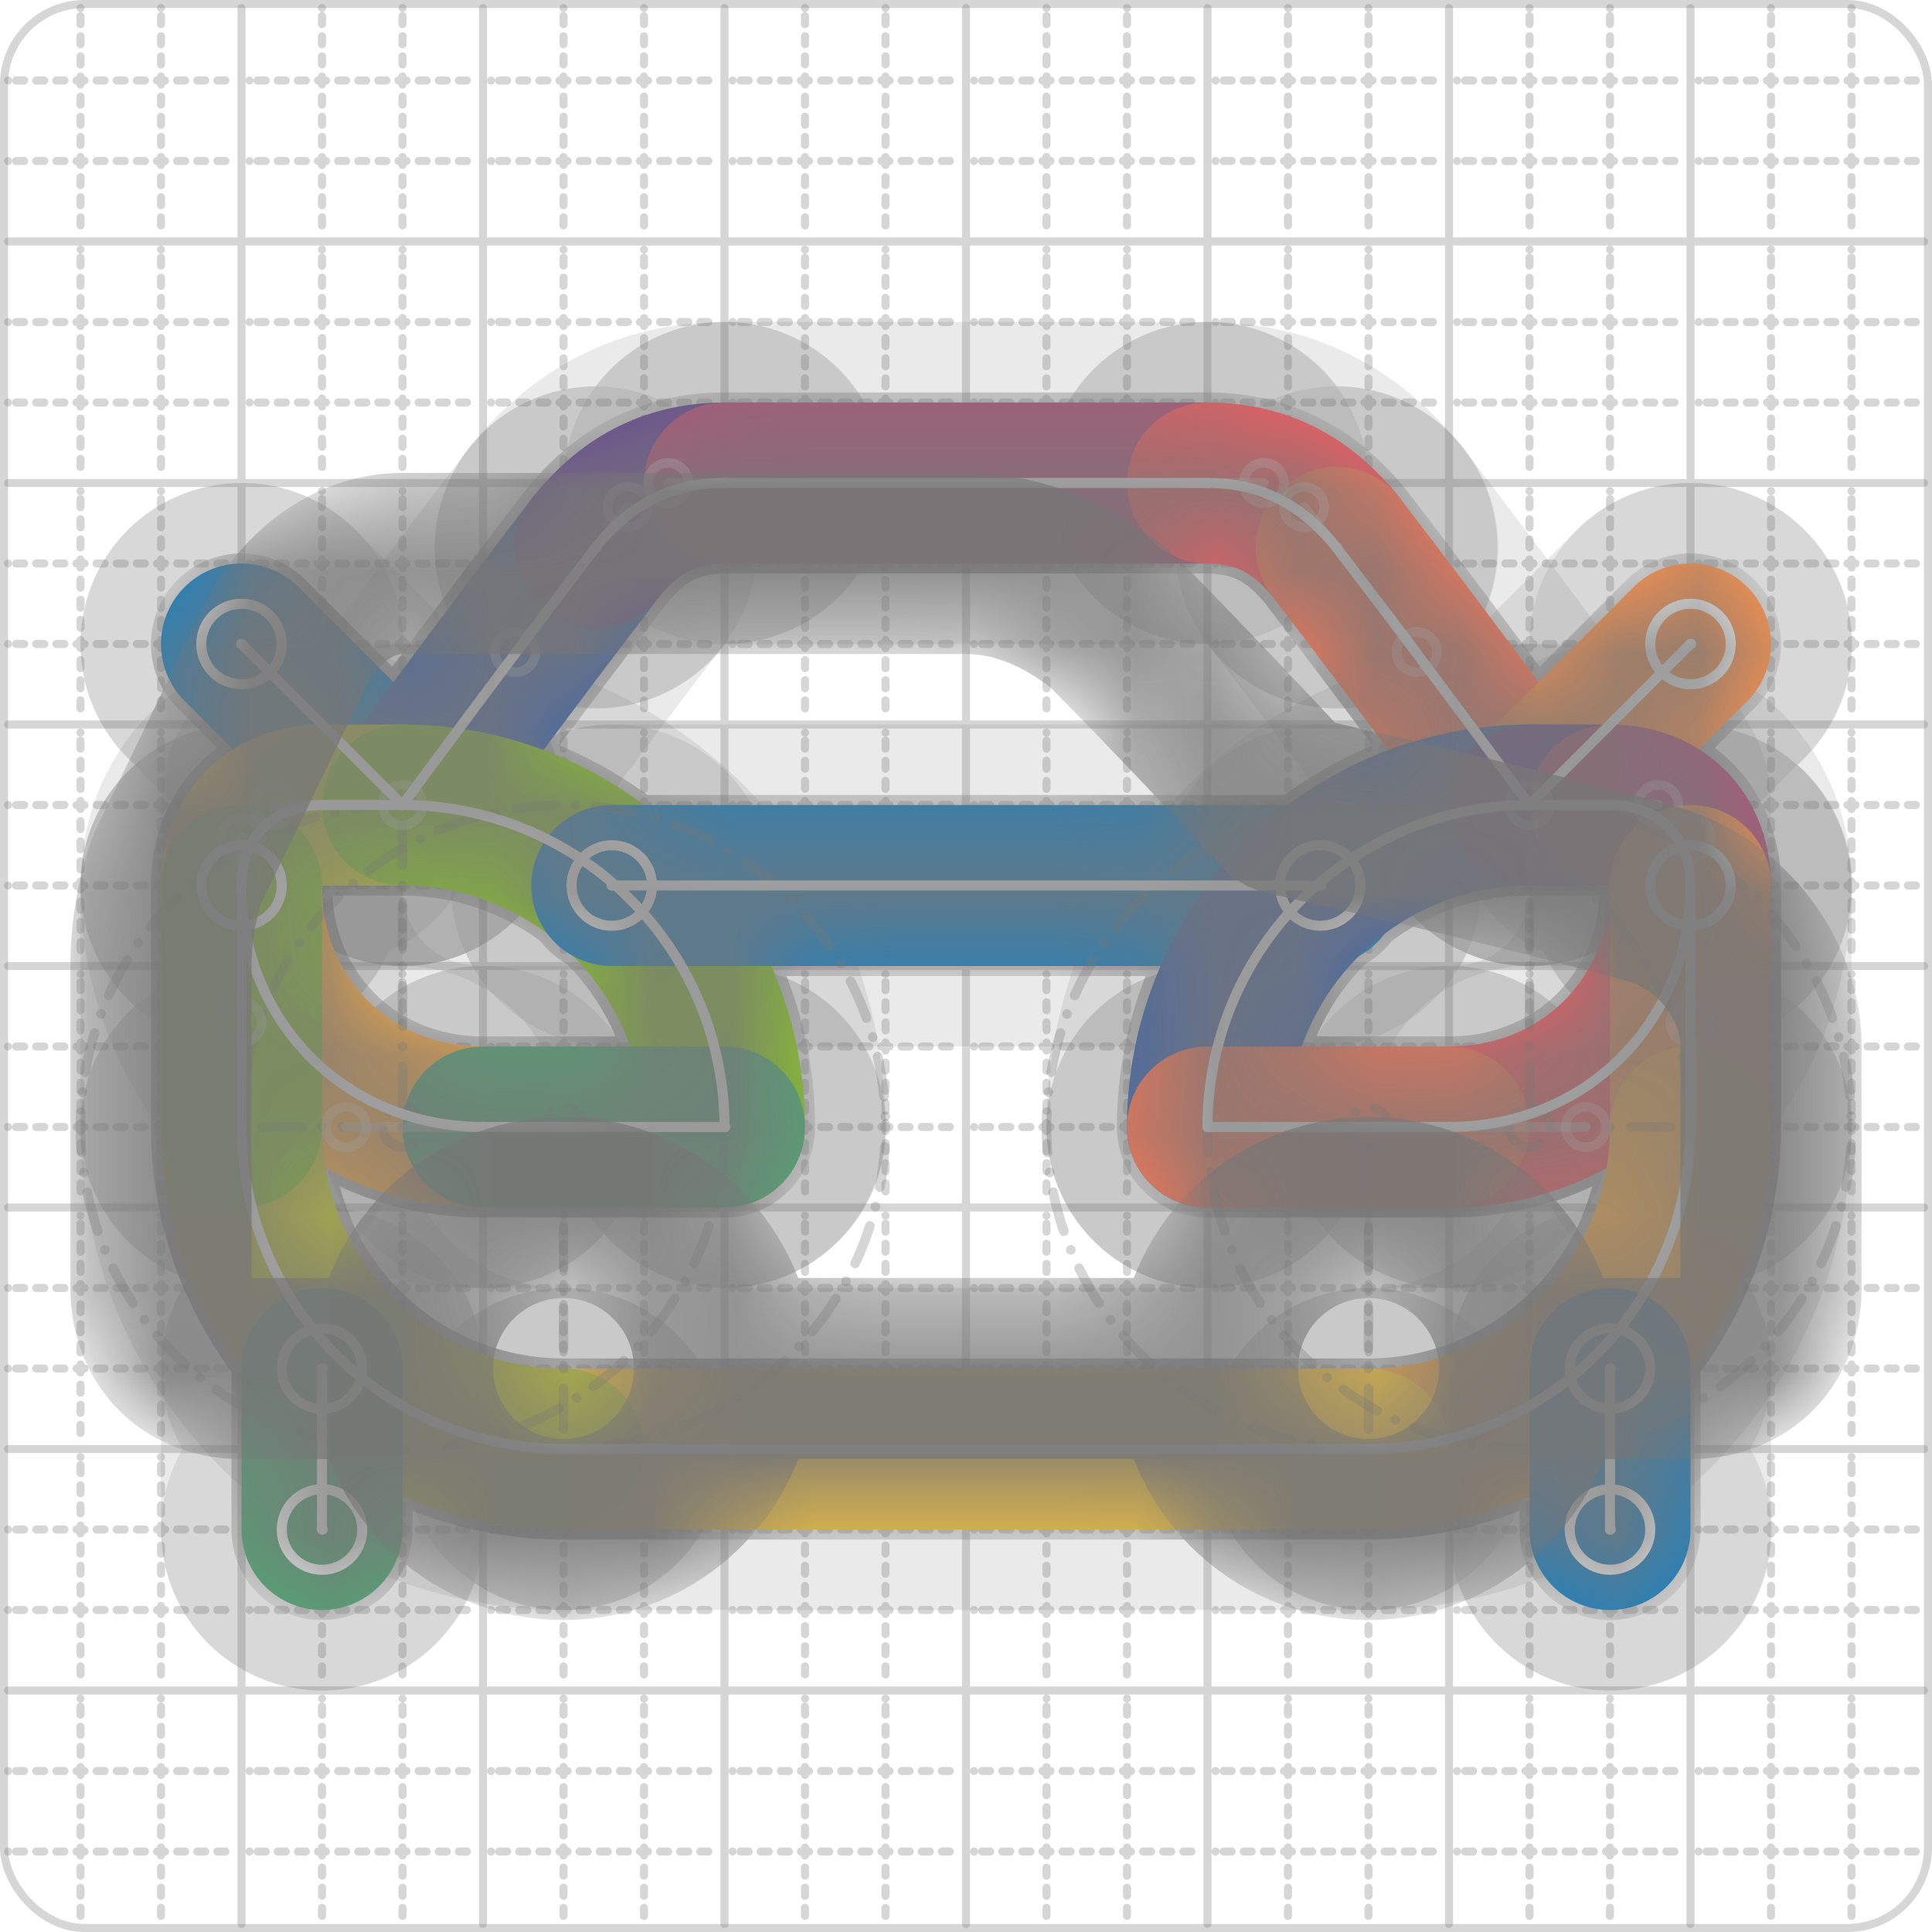<svg xmlns="http://www.w3.org/2000/svg" width="24" height="24" viewBox="0 0 24 24" fill="none" stroke="currentColor" stroke-width="2" stroke-linecap="round" stroke-linejoin="round"><style>
  @media screen and (prefers-color-scheme: light) {
    .svg-preview-grid-rect { fill: none }
  }
  @media screen and (prefers-color-scheme: dark) {
    .svg-preview-grid-rect { fill: none }
    .svg
    .svg-preview-grid-group,
    .svg-preview-radii-group,
    .svg-preview-shadow-mask-group,
    .svg-preview-shadow-group {
      stroke: #fff;
    }
  }
</style><g class="svg-preview-grid-group" stroke-linecap="butt" stroke-width="0.1" stroke="#777" stroke-opacity="0.3"><rect class="svg-preview-grid-rect" width="23.9" height="23.9" x="0.05" y="0.05" rx="1" fill="#fff"></rect><path stroke-dasharray="0 0.1 0.1 0.15 0.1 0.15 0.1 0.15 0.1 0.15 0.1 0.15 0.1 0.15 0.1 0.15 0.1 0.15 0.1 0.15 0.1 0.15 0.1 0.15 0 0.15" stroke-width="0.1" d="M0.1 1h23.8M1 0.1v23.8M0.1 2h23.8M2 0.1v23.8M0.1 4h23.8M4 0.1v23.8M0.1 5h23.8M5 0.1v23.8M0.1 7h23.8M7 0.1v23.8M0.1 8h23.8M8 0.1v23.8M0.1 10h23.8M10 0.1v23.8M0.1 11h23.8M11 0.1v23.8M0.1 13h23.8M13 0.1v23.8M0.1 14h23.8M14 0.1v23.8M0.1 16h23.8M16 0.1v23.8M0.1 17h23.8M17 0.1v23.8M0.1 19h23.8M19 0.1v23.8M0.1 20h23.8M20 0.1v23.8M0.1 22h23.8M22 0.1v23.8M0.1 23h23.8M23 0.1v23.8"></path><path d="M0.1 3h23.8M3 0.1v23.8M0.1 6h23.8M6 0.1v23.8M0.1 9h23.8M9 0.1v23.8M0.1 12h23.8M12 0.1v23.8M0.1 15h23.8M15 0.1v23.8M0.1 18h23.8M18 0.1v23.8M0.1 21h23.8M21 0.1v23.8"></path></g><g class="svg-preview-shadow-mask-group" stroke-width="4" stroke="#777" stroke-opacity="0.15"><mask id="svg-preview-shadow-mask-0" maskUnits="userSpaceOnUse" stroke-opacity="1" stroke-width="4" stroke="#000"><rect x="0" y="0" width="24" height="24" fill="#fff" stroke="none" rx="1"></rect><path d="M3 8h.01M5 10h.01M7.4 6.8h.01M9 6h.01M15 6h.01M16.6 6.8h.01M19 10h.01M21 8h.01"></path></mask><mask id="svg-preview-shadow-mask-1" maskUnits="userSpaceOnUse" stroke-opacity="1" stroke-width="4" stroke="#000"><rect x="0" y="0" width="24" height="24" fill="#fff" stroke="none" rx="1"></rect><path d="M6 14h.01M3 11h.01M4 10h.01M5 10h.01M9 14h.01"></path></mask><mask id="svg-preview-shadow-mask-2" maskUnits="userSpaceOnUse" stroke-opacity="1" stroke-width="4" stroke="#000"><rect x="0" y="0" width="24" height="24" fill="#fff" stroke="none" rx="1"></rect><path d="M7.6 11h.01M16.4 11h.01"></path></mask><mask id="svg-preview-shadow-mask-3" maskUnits="userSpaceOnUse" stroke-opacity="1" stroke-width="4" stroke="#000"><rect x="0" y="0" width="24" height="24" fill="#fff" stroke="none" rx="1"></rect><path d="M15 14h.01M19 10h.01M20 10h.01M21 11h.01M18 14h.01"></path></mask><mask id="svg-preview-shadow-mask-4" maskUnits="userSpaceOnUse" stroke-opacity="1" stroke-width="4" stroke="#000"><rect x="0" y="0" width="24" height="24" fill="#fff" stroke="none" rx="1"></rect><path d="M21 11h.01M21 14h.01M17 18h.01M7 18h.01M3 14h.01M3 11h.01"></path></mask><mask id="svg-preview-shadow-mask-5" maskUnits="userSpaceOnUse" stroke-opacity="1" stroke-width="4" stroke="#000"><rect x="0" y="0" width="24" height="24" fill="#fff" stroke="none" rx="1"></rect><path d="M4 17h.01M4 19h.01"></path></mask><mask id="svg-preview-shadow-mask-6" maskUnits="userSpaceOnUse" stroke-opacity="1" stroke-width="4" stroke="#000"><rect x="0" y="0" width="24" height="24" fill="#fff" stroke="none" rx="1"></rect><path d="M20 17h.01M20 19h.01"></path></mask></g><g class="svg-preview-shadow-group" stroke-width="4" stroke="#777" stroke-opacity="0.15"><path mask="url(#svg-preview-shadow-mask-0)" d="M 3 8 L 5 10"></path><path mask="url(#svg-preview-shadow-mask-0)" d="M 5 10 C5 10 6.4 8.1 7.4 6.8"></path><path mask="url(#svg-preview-shadow-mask-0)" d="M 7.4 6.8 C7.8 6.3 8.3 6 9 6"></path><path mask="url(#svg-preview-shadow-mask-0)" d="M 9 6 L 15 6"></path><path mask="url(#svg-preview-shadow-mask-0)" d="M 15 6 C15.7 6 16.2 6.3 16.6 6.8"></path><path mask="url(#svg-preview-shadow-mask-0)" d="M 16.6 6.8 C17.6 8.1 19 10 19 10"></path><path mask="url(#svg-preview-shadow-mask-0)" d="M 19 10 L 21 8"></path><path mask="url(#svg-preview-shadow-mask-1)" d="M 6 14 C4.3 14 3 12.7 3 11"></path><path mask="url(#svg-preview-shadow-mask-1)" d="M 3 11 C3 10.4 3.4 10 4 10"></path><path mask="url(#svg-preview-shadow-mask-1)" d="M 4 10 L 5 10"></path><path mask="url(#svg-preview-shadow-mask-1)" d="M 5 10 A4 4 0 0 1 9 14"></path><path mask="url(#svg-preview-shadow-mask-1)" d="M 9 14 L 6 14"></path><path mask="url(#svg-preview-shadow-mask-2)" d="M 7.6 11 L 16.4 11"></path><path mask="url(#svg-preview-shadow-mask-3)" d="M 15 14 A4 4 0 0 1 19 10"></path><path mask="url(#svg-preview-shadow-mask-3)" d="M 19 10 L 20 10"></path><path mask="url(#svg-preview-shadow-mask-3)" d="M 20 10 C20.6 10 21 10.4 21 11"></path><path mask="url(#svg-preview-shadow-mask-3)" d="M 21 11 C21 12.7 19.7 14 18 14"></path><path mask="url(#svg-preview-shadow-mask-3)" d="M 18 14 L 15 14"></path><path mask="url(#svg-preview-shadow-mask-4)" d="M 21 11 L 21 14"></path><path mask="url(#svg-preview-shadow-mask-4)" d="M 21 14 A4 4 0 0 1 17 18"></path><path mask="url(#svg-preview-shadow-mask-4)" d="M 17 18 L 7 18"></path><path mask="url(#svg-preview-shadow-mask-4)" d="M 7 18 A4 4 0 0 1 3 14"></path><path mask="url(#svg-preview-shadow-mask-4)" d="M 3 14 L 3 11"></path><path mask="url(#svg-preview-shadow-mask-5)" d="M 4 17 L 4 19"></path><path mask="url(#svg-preview-shadow-mask-6)" d="M 20 17 L 20 19"></path><path d="M3 8h.01M5 10h.01M7.4 6.8h.01M9 6h.01M15 6h.01M16.6 6.8h.01M19 10h.01M21 8h.01M6 14h.01M3 11h.01M4 10h.01M9 14h.01M7.6 11h.01M16.4 11h.01M15 14h.01M20 10h.01M21 11h.01M18 14h.01M21 14h.01M17 18h.01M7 18h.01M3 14h.01M4 17h.01M4 19h.01M20 17h.01M20 19h.01"></path></g><g class="svg-preview-handles-group" stroke-width="0.12" stroke="#777" stroke-opacity="0.6"><path d="M5 10 5 10"></path><circle cy="10" cx="5" r="0.25"></circle><path d="M7.4 6.8 6.4 8.1"></path><circle cy="8.1" cx="6.4" r="0.25"></circle><path d="M7.4 6.8 7.8 6.3"></path><circle cy="6.3" cx="7.8" r="0.25"></circle><path d="M9 6 8.3 6"></path><circle cy="6" cx="8.3" r="0.25"></circle><path d="M15 6 15.7 6"></path><circle cy="6" cx="15.7" r="0.25"></circle><path d="M16.6 6.8 16.2 6.3"></path><circle cy="6.3" cx="16.2" r="0.25"></circle><path d="M16.6 6.8 17.6 8.1"></path><circle cy="8.1" cx="17.6" r="0.25"></circle><path d="M19 10 19 10"></path><circle cy="10" cx="19" r="0.25"></circle><path d="M6 14 4.3 14"></path><circle cy="14" cx="4.3" r="0.25"></circle><path d="M3 11 3 12.7"></path><circle cy="12.7" cx="3" r="0.25"></circle><path d="M3 11 3 10.4"></path><circle cy="10.4" cx="3" r="0.25"></circle><path d="M4 10 3.4 10"></path><circle cy="10" cx="3.4" r="0.25"></circle><path d="M20 10 20.6 10"></path><circle cy="10" cx="20.6" r="0.25"></circle><path d="M21 11 21 10.4"></path><circle cy="10.4" cx="21" r="0.25"></circle><path d="M21 11 21 12.7"></path><circle cy="12.7" cx="21" r="0.25"></circle><path d="M18 14 19.7 14"></path><circle cy="14" cx="19.7" r="0.25"></circle></g><g class="svg-preview-colored-path-group"><path d="M 3 8 L 5 10" stroke="#1982c4"></path><path d="M 5 10 C5 10 6.4 8.1 7.4 6.8" stroke="#4267AC"></path><path d="M 7.4 6.8 C7.8 6.3 8.3 6 9 6" stroke="#6a4c93"></path><path d="M 9 6 L 15 6" stroke="#B55379"></path><path d="M 15 6 C15.7 6 16.2 6.3 16.6 6.8" stroke="#FF595E"></path><path d="M 16.6 6.8 C17.6 8.1 19 10 19 10" stroke="#FF7655"></path><path d="M 19 10 L 21 8" stroke="#ff924c"></path><path d="M 6 14 C4.3 14 3 12.7 3 11" stroke="#FFAE43"></path><path d="M 3 11 C3 10.4 3.4 10 4 10" stroke="#ffca3a"></path><path d="M 4 10 L 5 10" stroke="#C5CA30"></path><path d="M 5 10 A4 4 0 0 1 9 14" stroke="#8ac926"></path><path d="M 9 14 L 6 14" stroke="#52A675"></path><path d="M 7.6 11 L 16.4 11" stroke="#1982c4"></path><path d="M 15 14 A4 4 0 0 1 19 10" stroke="#4267AC"></path><path d="M 19 10 L 20 10" stroke="#6a4c93"></path><path d="M 20 10 C20.6 10 21 10.4 21 11" stroke="#B55379"></path><path d="M 21 11 C21 12.7 19.7 14 18 14" stroke="#FF595E"></path><path d="M 18 14 L 15 14" stroke="#FF7655"></path><path d="M 21 11 L 21 14" stroke="#ff924c"></path><path d="M 21 14 A4 4 0 0 1 17 18" stroke="#FFAE43"></path><path d="M 17 18 L 7 18" stroke="#ffca3a"></path><path d="M 7 18 A4 4 0 0 1 3 14" stroke="#C5CA30"></path><path d="M 3 14 L 3 11" stroke="#8ac926"></path><path d="M 4 17 L 4 19" stroke="#52A675"></path><path d="M 20 17 L 20 19" stroke="#1982c4"></path></g><g class="svg-preview-radii-group" stroke-width="0.12" stroke-dasharray="0 0.25 0.25" stroke="#777" stroke-opacity="0.3"><path d="M5 10 5 14 9 14"></path><circle cy="14" cx="5" r="0.25" stroke-dasharray="0"></circle><circle cy="14" cx="5" r="4"></circle><path d="M15 14 19 14 19 10"></path><circle cy="14" cx="19" r="0.25" stroke-dasharray="0"></circle><circle cy="14" cx="19" r="4"></circle><path d="M21 14 17 14 17 18"></path><circle cy="14" cx="17" r="0.25" stroke-dasharray="0"></circle><circle cy="14" cx="17" r="4"></circle><path d="M7 18 7 14 3 14"></path><circle cy="14" cx="7" r="0.25" stroke-dasharray="0"></circle><circle cy="14" cx="7" r="4"></circle></g><g class="svg-preview-control-path-marker-mask-group" stroke-width="1" stroke="#000"><mask id="svg-preview-control-path-marker-mask-0" maskUnits="userSpaceOnUse"><rect x="0" y="0" width="24" height="24" fill="#fff" stroke="none" rx="1"></rect><path d="M3 8h.01"></path><path d="M5 10h.01"></path></mask><mask id="svg-preview-control-path-marker-mask-1" maskUnits="userSpaceOnUse"><rect x="0" y="0" width="24" height="24" fill="#fff" stroke="none" rx="1"></rect><path d="M5 10h.01"></path><path d="M7.4 6.8h.01"></path></mask><mask id="svg-preview-control-path-marker-mask-2" maskUnits="userSpaceOnUse"><rect x="0" y="0" width="24" height="24" fill="#fff" stroke="none" rx="1"></rect><path d="M7.4 6.8h.01"></path><path d="M9 6h.01"></path></mask><mask id="svg-preview-control-path-marker-mask-3" maskUnits="userSpaceOnUse"><rect x="0" y="0" width="24" height="24" fill="#fff" stroke="none" rx="1"></rect><path d="M9 6h.01"></path><path d="M15 6h.01"></path></mask><mask id="svg-preview-control-path-marker-mask-4" maskUnits="userSpaceOnUse"><rect x="0" y="0" width="24" height="24" fill="#fff" stroke="none" rx="1"></rect><path d="M15 6h.01"></path><path d="M16.6 6.8h.01"></path></mask><mask id="svg-preview-control-path-marker-mask-5" maskUnits="userSpaceOnUse"><rect x="0" y="0" width="24" height="24" fill="#fff" stroke="none" rx="1"></rect><path d="M16.6 6.8h.01"></path><path d="M19 10h.01"></path></mask><mask id="svg-preview-control-path-marker-mask-6" maskUnits="userSpaceOnUse"><rect x="0" y="0" width="24" height="24" fill="#fff" stroke="none" rx="1"></rect><path d="M19 10h.01"></path><path d="M21 8h.01"></path></mask><mask id="svg-preview-control-path-marker-mask-7" maskUnits="userSpaceOnUse"><rect x="0" y="0" width="24" height="24" fill="#fff" stroke="none" rx="1"></rect><path d="M6 14h.01"></path><path d="M3 11h.01"></path></mask><mask id="svg-preview-control-path-marker-mask-8" maskUnits="userSpaceOnUse"><rect x="0" y="0" width="24" height="24" fill="#fff" stroke="none" rx="1"></rect><path d="M3 11h.01"></path><path d="M4 10h.01"></path></mask><mask id="svg-preview-control-path-marker-mask-9" maskUnits="userSpaceOnUse"><rect x="0" y="0" width="24" height="24" fill="#fff" stroke="none" rx="1"></rect><path d="M4 10h.01"></path><path d="M5 10h.01"></path></mask><mask id="svg-preview-control-path-marker-mask-10" maskUnits="userSpaceOnUse"><rect x="0" y="0" width="24" height="24" fill="#fff" stroke="none" rx="1"></rect><path d="M5 10h.01"></path><path d="M9 14h.01"></path></mask><mask id="svg-preview-control-path-marker-mask-11" maskUnits="userSpaceOnUse"><rect x="0" y="0" width="24" height="24" fill="#fff" stroke="none" rx="1"></rect><path d="M9 14h.01"></path><path d="M6 14h.01"></path></mask><mask id="svg-preview-control-path-marker-mask-12" maskUnits="userSpaceOnUse"><rect x="0" y="0" width="24" height="24" fill="#fff" stroke="none" rx="1"></rect><path d="M7.6 11h.01"></path><path d="M16.4 11h.01"></path></mask><mask id="svg-preview-control-path-marker-mask-13" maskUnits="userSpaceOnUse"><rect x="0" y="0" width="24" height="24" fill="#fff" stroke="none" rx="1"></rect><path d="M15 14h.01"></path><path d="M19 10h.01"></path></mask><mask id="svg-preview-control-path-marker-mask-14" maskUnits="userSpaceOnUse"><rect x="0" y="0" width="24" height="24" fill="#fff" stroke="none" rx="1"></rect><path d="M19 10h.01"></path><path d="M20 10h.01"></path></mask><mask id="svg-preview-control-path-marker-mask-15" maskUnits="userSpaceOnUse"><rect x="0" y="0" width="24" height="24" fill="#fff" stroke="none" rx="1"></rect><path d="M20 10h.01"></path><path d="M21 11h.01"></path></mask><mask id="svg-preview-control-path-marker-mask-16" maskUnits="userSpaceOnUse"><rect x="0" y="0" width="24" height="24" fill="#fff" stroke="none" rx="1"></rect><path d="M21 11h.01"></path><path d="M18 14h.01"></path></mask><mask id="svg-preview-control-path-marker-mask-17" maskUnits="userSpaceOnUse"><rect x="0" y="0" width="24" height="24" fill="#fff" stroke="none" rx="1"></rect><path d="M18 14h.01"></path><path d="M15 14h.01"></path></mask><mask id="svg-preview-control-path-marker-mask-18" maskUnits="userSpaceOnUse"><rect x="0" y="0" width="24" height="24" fill="#fff" stroke="none" rx="1"></rect><path d="M21 11h.01"></path><path d="M21 14h.01"></path></mask><mask id="svg-preview-control-path-marker-mask-19" maskUnits="userSpaceOnUse"><rect x="0" y="0" width="24" height="24" fill="#fff" stroke="none" rx="1"></rect><path d="M21 14h.01"></path><path d="M17 18h.01"></path></mask><mask id="svg-preview-control-path-marker-mask-20" maskUnits="userSpaceOnUse"><rect x="0" y="0" width="24" height="24" fill="#fff" stroke="none" rx="1"></rect><path d="M17 18h.01"></path><path d="M7 18h.01"></path></mask><mask id="svg-preview-control-path-marker-mask-21" maskUnits="userSpaceOnUse"><rect x="0" y="0" width="24" height="24" fill="#fff" stroke="none" rx="1"></rect><path d="M7 18h.01"></path><path d="M3 14h.01"></path></mask><mask id="svg-preview-control-path-marker-mask-22" maskUnits="userSpaceOnUse"><rect x="0" y="0" width="24" height="24" fill="#fff" stroke="none" rx="1"></rect><path d="M3 14h.01"></path><path d="M3 11h.01"></path></mask><mask id="svg-preview-control-path-marker-mask-23" maskUnits="userSpaceOnUse"><rect x="0" y="0" width="24" height="24" fill="#fff" stroke="none" rx="1"></rect><path d="M4 17h.01"></path><path d="M4 19h.01"></path></mask><mask id="svg-preview-control-path-marker-mask-24" maskUnits="userSpaceOnUse"><rect x="0" y="0" width="24" height="24" fill="#fff" stroke="none" rx="1"></rect><path d="M20 17h.01"></path><path d="M20 19h.01"></path></mask></g><g class="svg-preview-control-path-group" stroke="#fff" stroke-width="0.125"><path mask="url(#svg-preview-control-path-marker-mask-0)" d="M 3 8 L 5 10"></path><path mask="url(#svg-preview-control-path-marker-mask-1)" d="M 5 10 C5 10 6.4 8.1 7.4 6.8"></path><path mask="url(#svg-preview-control-path-marker-mask-2)" d="M 7.4 6.8 C7.8 6.3 8.3 6 9 6"></path><path mask="url(#svg-preview-control-path-marker-mask-3)" d="M 9 6 L 15 6"></path><path mask="url(#svg-preview-control-path-marker-mask-4)" d="M 15 6 C15.7 6 16.2 6.3 16.6 6.8"></path><path mask="url(#svg-preview-control-path-marker-mask-5)" d="M 16.6 6.8 C17.6 8.1 19 10 19 10"></path><path mask="url(#svg-preview-control-path-marker-mask-6)" d="M 19 10 L 21 8"></path><path mask="url(#svg-preview-control-path-marker-mask-7)" d="M 6 14 C4.3 14 3 12.7 3 11"></path><path mask="url(#svg-preview-control-path-marker-mask-8)" d="M 3 11 C3 10.4 3.4 10 4 10"></path><path mask="url(#svg-preview-control-path-marker-mask-9)" d="M 4 10 L 5 10"></path><path mask="url(#svg-preview-control-path-marker-mask-10)" d="M 5 10 A4 4 0 0 1 9 14"></path><path mask="url(#svg-preview-control-path-marker-mask-11)" d="M 9 14 L 6 14"></path><path mask="url(#svg-preview-control-path-marker-mask-12)" d="M 7.6 11 L 16.4 11"></path><path mask="url(#svg-preview-control-path-marker-mask-13)" d="M 15 14 A4 4 0 0 1 19 10"></path><path mask="url(#svg-preview-control-path-marker-mask-14)" d="M 19 10 L 20 10"></path><path mask="url(#svg-preview-control-path-marker-mask-15)" d="M 20 10 C20.6 10 21 10.4 21 11"></path><path mask="url(#svg-preview-control-path-marker-mask-16)" d="M 21 11 C21 12.7 19.7 14 18 14"></path><path mask="url(#svg-preview-control-path-marker-mask-17)" d="M 18 14 L 15 14"></path><path mask="url(#svg-preview-control-path-marker-mask-18)" d="M 21 11 L 21 14"></path><path mask="url(#svg-preview-control-path-marker-mask-19)" d="M 21 14 A4 4 0 0 1 17 18"></path><path mask="url(#svg-preview-control-path-marker-mask-20)" d="M 17 18 L 7 18"></path><path mask="url(#svg-preview-control-path-marker-mask-21)" d="M 7 18 A4 4 0 0 1 3 14"></path><path mask="url(#svg-preview-control-path-marker-mask-22)" d="M 3 14 L 3 11"></path><path mask="url(#svg-preview-control-path-marker-mask-23)" d="M 4 17 L 4 19"></path><path mask="url(#svg-preview-control-path-marker-mask-24)" d="M 20 17 L 20 19"></path></g><g class="svg-preview-control-path-marker-group" stroke="#fff" stroke-width="0.125"><path d="M3 8h.01M5 10h.01M5 10h.01M7.4 6.8h.01M7.4 6.8h.01M9 6h.01M9 6h.01M15 6h.01M15 6h.01M16.6 6.8h.01M16.6 6.8h.01M19 10h.01M19 10h.01M21 8h.01M6 14h.01M3 11h.01M3 11h.01M4 10h.01M4 10h.01M5 10h.01M5 10h.01M9 14h.01M9 14h.01M6 14h.01M7.6 11h.01M16.4 11h.01M15 14h.01M19 10h.01M19 10h.01M20 10h.01M20 10h.01M21 11h.01M21 11h.01M18 14h.01M18 14h.01M15 14h.01M21 11h.01M21 14h.01M21 14h.01M17 18h.01M17 18h.01M7 18h.01M7 18h.01M3 14h.01M3 14h.01M3 11h.01M4 17h.01M4 19h.01M20 17h.01M20 19h.01"></path><circle cx="3" cy="8" r="0.5"></circle><circle cx="21" cy="8" r="0.5"></circle><circle cx="7.6" cy="11" r="0.5"></circle><circle cx="16.4" cy="11" r="0.5"></circle><circle cx="21" cy="11" r="0.5"></circle><circle cx="3" cy="11" r="0.5"></circle><circle cx="4" cy="17" r="0.5"></circle><circle cx="4" cy="19" r="0.5"></circle><circle cx="20" cy="17" r="0.5"></circle><circle cx="20" cy="19" r="0.5"></circle></g><g class="svg-preview-handles-group" stroke-width="0.12" stroke="#FFF" stroke-opacity="0.3"><path d="M5 10 5 10"></path><circle cy="10" cx="5" r="0.25"></circle><path d="M7.4 6.8 6.4 8.1"></path><circle cy="8.1" cx="6.4" r="0.25"></circle><path d="M7.4 6.8 7.8 6.3"></path><circle cy="6.3" cx="7.8" r="0.25"></circle><path d="M9 6 8.3 6"></path><circle cy="6" cx="8.3" r="0.25"></circle><path d="M15 6 15.7 6"></path><circle cy="6" cx="15.7" r="0.25"></circle><path d="M16.6 6.8 16.2 6.3"></path><circle cy="6.3" cx="16.2" r="0.25"></circle><path d="M16.6 6.8 17.6 8.1"></path><circle cy="8.1" cx="17.6" r="0.25"></circle><path d="M19 10 19 10"></path><circle cy="10" cx="19" r="0.25"></circle><path d="M6 14 4.3 14"></path><circle cy="14" cx="4.3" r="0.25"></circle><path d="M3 11 3 12.7"></path><circle cy="12.7" cx="3" r="0.25"></circle><path d="M3 11 3 10.4"></path><circle cy="10.4" cx="3" r="0.25"></circle><path d="M4 10 3.4 10"></path><circle cy="10" cx="3.4" r="0.25"></circle><path d="M20 10 20.6 10"></path><circle cy="10" cx="20.6" r="0.25"></circle><path d="M21 11 21 10.4"></path><circle cy="10.4" cx="21" r="0.25"></circle><path d="M21 11 21 12.7"></path><circle cy="12.7" cx="21" r="0.25"></circle><path d="M18 14 19.7 14"></path><circle cy="14" cx="19.7" r="0.25"></circle></g><defs xmlns="http://www.w3.org/2000/svg"><pattern id="pattern-:Rp:" width=".1" height=".1" patternUnits="userSpaceOnUse" patternTransform="rotate(45 50 50)"><line stroke="#777" stroke-width="0.1" y2="1"></line><line stroke="#777" stroke-width="0.1" y2="1"></line></pattern></defs><mask id="svg-preview-backdrop-mask-:Rp:" maskUnits="userSpaceOnUse"><g stroke="#fff"><path d="M19 17h2c.6 0 1-.4 1-1v-3c0-.9-.7-1.7-1.5-1.9C18.7 10.6 16 10 16 10s-1.3-1.4-2.2-2.3c-.5-.4-1.1-.7-1.8-.7H5c-.6 0-1.1.4-1.4.9l-1.4 2.9A3.7 3.7 0 0 0 2 12v4c0 .6.4 1 1 1h2"></path><circle cx="7" cy="17" r="2"></circle><path d="M9 17h6"></path><circle cx="17" cy="17" r="2"></circle></g><g>   <path d="m3 8 2 2s1.4-1.9 2.4-3.2c.4-.5.9-.8 1.6-.8h6c.7 0 1.2.3 1.6.8C17.6 8.1 19 10 19 10l2-2" />   <path d="M6 14c-1.7 0-3-1.3-3-3 0-.6.4-1 1-1h1a4 4 0 0 1 4 4Z" />   <path d="M7.6 11h8.8" />   <path d="M15 14a4 4 0 0 1 4-4h1c.6 0 1 .4 1 1 0 1.7-1.3 3-3 3Z" />   <path d="M21 11v3a4 4 0 0 1-4 4H7a4 4 0 0 1-4-4v-3" />   <path d="M4 17v2" />   <path d="M20 17v2" />  </g></mask><mask id="svg-preview-backdrop-mask-outline-:Rp:" maskUnits="userSpaceOnUse"><rect x="0" y="0" width="24" height="24" fill="#fff" stroke="none"></rect><g stroke-width="1.75"><path d="M19 17h2c.6 0 1-.4 1-1v-3c0-.9-.7-1.7-1.5-1.9C18.7 10.6 16 10 16 10s-1.3-1.4-2.2-2.3c-.5-.4-1.1-.7-1.8-.7H5c-.6 0-1.1.4-1.4.9l-1.4 2.9A3.7 3.7 0 0 0 2 12v4c0 .6.4 1 1 1h2"></path><circle cx="7" cy="17" r="2"></circle><path d="M9 17h6"></path><circle cx="17" cy="17" r="2"></circle></g></mask><g mask="url(#svg-preview-backdrop-mask-:Rp:)"><rect x="0" y="0" width="24" height="24" opacity="0.5" fill="url(#pattern-:Rp:)" stroke="none"></rect><g stroke="#777" stroke-width="2.25" opacity="0.75">   <path d="m3 8 2 2s1.4-1.9 2.4-3.2c.4-.5.9-.8 1.6-.8h6c.7 0 1.2.3 1.6.8C17.6 8.1 19 10 19 10l2-2" />   <path d="M6 14c-1.7 0-3-1.3-3-3 0-.6.4-1 1-1h1a4 4 0 0 1 4 4Z" />   <path d="M7.6 11h8.8" />   <path d="M15 14a4 4 0 0 1 4-4h1c.6 0 1 .4 1 1 0 1.7-1.3 3-3 3Z" />   <path d="M21 11v3a4 4 0 0 1-4 4H7a4 4 0 0 1-4-4v-3" />   <path d="M4 17v2" />   <path d="M20 17v2" />  </g><g stroke="#777" stroke-width="2.25" opacity="0.75" mask="url(#svg-preview-backdrop-mask-outline-:Rp:)"><path d="M19 17h2c.6 0 1-.4 1-1v-3c0-.9-.7-1.7-1.5-1.9C18.7 10.6 16 10 16 10s-1.3-1.4-2.2-2.3c-.5-.4-1.1-.7-1.8-.7H5c-.6 0-1.1.4-1.4.9l-1.4 2.9A3.7 3.7 0 0 0 2 12v4c0 .6.4 1 1 1h2"></path><circle cx="7" cy="17" r="2"></circle><path d="M9 17h6"></path><circle cx="17" cy="17" r="2"></circle></g></g></svg>